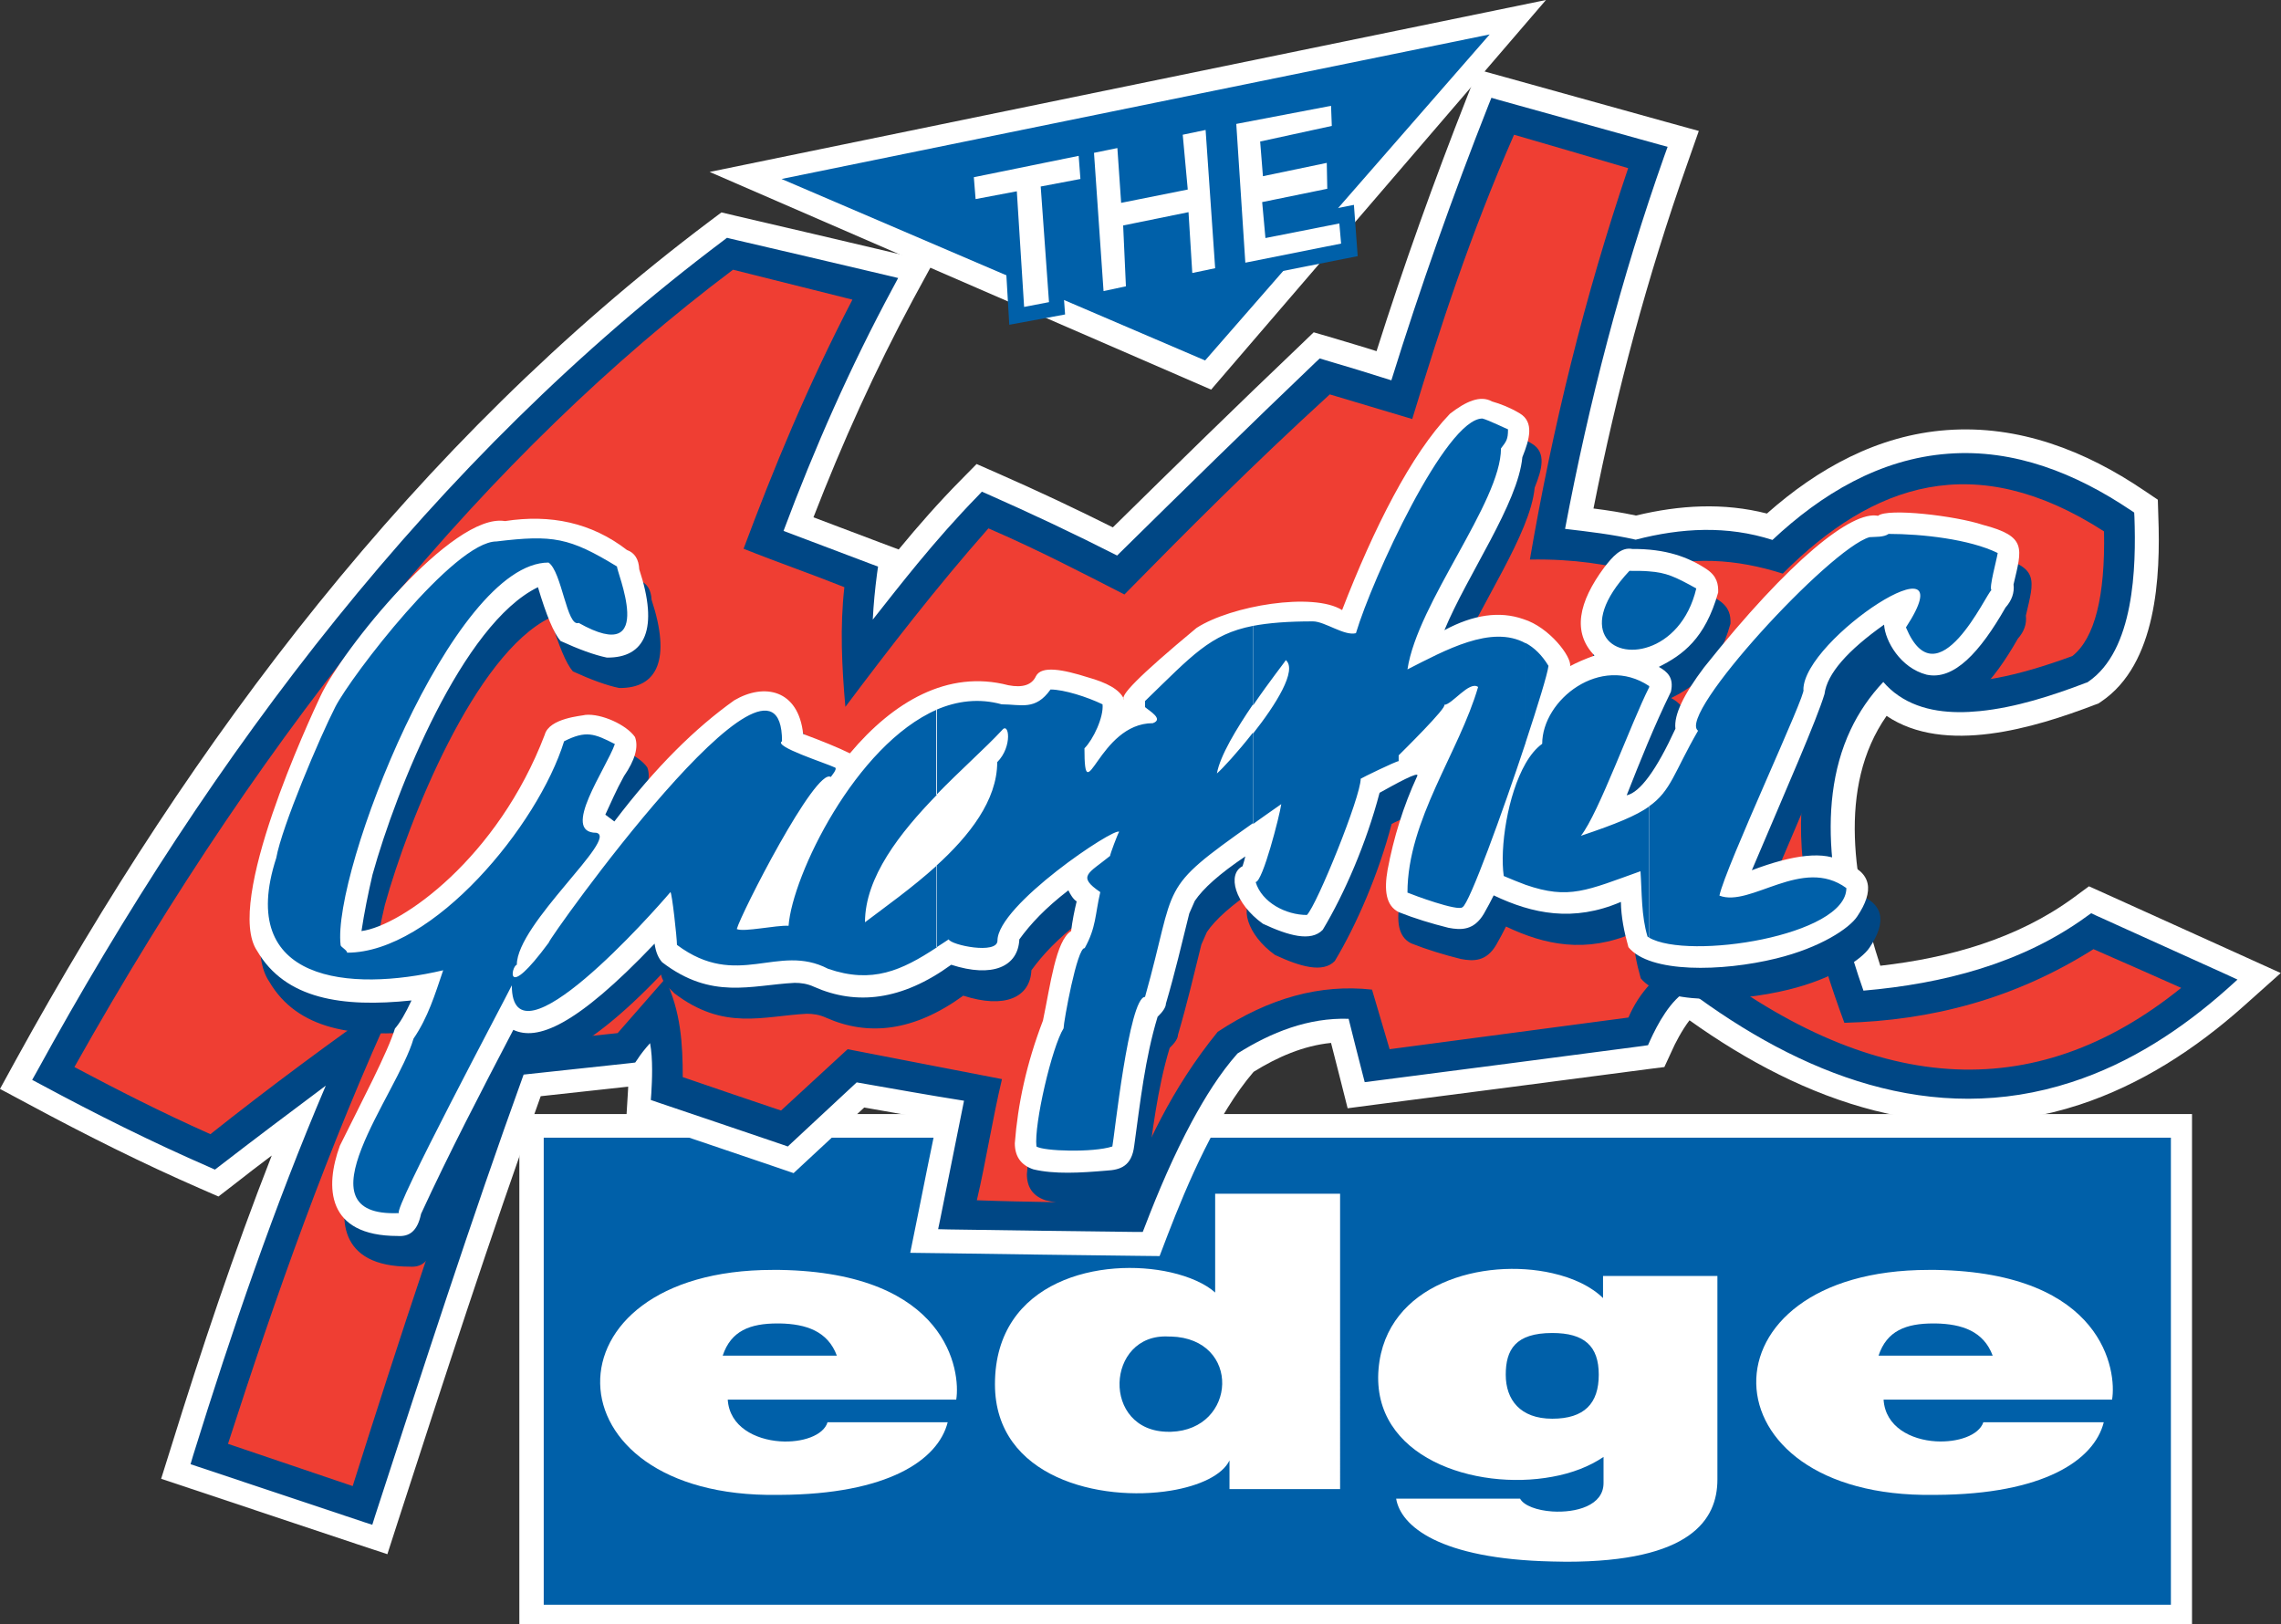 <?xml version="1.0" encoding="utf-8"?>
<!-- Generator: Adobe Illustrator 18.1.0, SVG Export Plug-In . SVG Version: 6.00 Build 0)  -->
<!DOCTYPE svg PUBLIC "-//W3C//DTD SVG 1.1//EN" "http://www.w3.org/Graphics/SVG/1.1/DTD/svg11.dtd">
<svg version="1.1" id="Layer_1" xmlns="http://www.w3.org/2000/svg" xmlns:xlink="http://www.w3.org/1999/xlink" x="0px" y="0px"
	 viewBox="0 0 907.4 646.2" enable-background="new 0 0 907.4 646.2" xml:space="preserve">
<rect x="0" y="0" width="907.4" height="646.2" fill="#333333" stroke="none"/>
<g>
	<rect x="206.6" y="443.2" fill-rule="evenodd" clip-rule="evenodd" fill="#FFFFFF" width="665.4" height="203"/>
	<path fill-rule="evenodd" clip-rule="evenodd" fill="#0060A9" d="M216.3,638.4h647.3V452.6H216.3V638.4z"/>
	<path fill-rule="evenodd" clip-rule="evenodd" fill="#FFFFFF" d="M343.8,440.6c-7.5,6.9-14.9,13.9-22.4,20.8l-5.7,5.3l-7.3-2.5
		c-16.6-5.6-33.2-11.3-49.9-16.9l-9.3-3.2l0.6-9.8c0-0.5,0.1-1.2,0.1-2c-11.6,1.3-23.2,2.5-34.8,3.8c-20.2,56.2-38.6,113-57,169.8
		l-4,12.4l-12.4-4.1c-21.9-7.3-43.8-14.6-65.6-21.9l-12-4l3.8-12.1c12.2-39.3,25.2-78.2,40.2-116.5c-5.1,3.8-10.1,7.7-15.1,11.6
		l-6.1,4.7l-7.1-3.1c-23.2-10.1-45.9-21.5-68.2-33.5L0,433.2l6.3-11.5C76.5,294.1,165.1,176.2,282.2,88.1l4.8-3.6l5.9,1.4
		c20.6,4.8,41.2,9.6,61.9,14.5l16.5,3.9l-8.1,14.9c-15.1,28.1-28.1,56.9-39.6,86.6c8.7,3.3,17.5,6.6,26.2,9.9l7.7,2.9
		c7.9-9.6,16.1-18.9,24.7-27.6l6.3-6.4l8.2,3.6c15.5,6.8,30.8,14,46,21.6c24.7-24.3,49.4-48.5,74.5-72.4l5.4-5.2l7.2,2.1
		c5.9,1.8,11.9,3.5,17.8,5.4c10.8-34.1,22.9-67.8,36-101.1l4.3-10.9l11.2,3.1c21.1,5.9,42.2,11.7,63.3,17.6l13.4,3.7l-4.6,13.1
		c-15.8,44.7-28.1,90.6-37.3,137.1c5.7,0.7,11.3,1.6,16.9,2.8c17.4-4.2,34.9-5.2,52.1-0.8c20.2-17.9,44.1-31.2,71.6-33.2
		c28.6-2.1,55.1,8.2,78.4,24l5.5,3.7l0.2,6.6c0.9,23.8-0.6,58.8-22.7,73.7l-1.2,0.8l-1.4,0.5c-24,9.2-59.7,20-82.8,4.4
		c-19.8,28.3-13,67.3-2.5,99.4c27.3-3.1,54.5-10.7,76.9-27.1l6.1-4.5l6.9,3.1c17.1,7.7,34.2,15.5,51.3,23.2l18.1,8.2l-14.9,13.3
		c-19.1,17-40.8,31.1-65.2,39.1c-56.1,18.3-109.3-0.9-155.1-33.6c-3,3.9-5.9,9.5-7,12.1l-3,6.5l-7.1,0.9
		c-35.8,4.7-71.7,9.4-107.5,14l-11.4,1.5l-2.8-11.1c-1.3-5-2.5-9.9-3.8-14.9c-11,1.1-21.3,5.6-30.8,11.5
		c-14.6,17-26.3,44.4-34.2,64.9l-3.2,8.4l-9-0.1c-24.9-0.3-49.7-0.6-74.6-1l-15.6-0.2l3.1-15.3c2.5-12.5,5-25,7.6-37.4
		C363.1,444,353.4,442.3,343.8,440.6z"/>
	<path fill-rule="evenodd" clip-rule="evenodd" fill="#004785" d="M340.8,430.6c-8.6,8-17.2,16-25.8,24l-1.6,1.5l-2-0.7
		c-16.6-5.6-33.2-11.3-49.9-16.9l-2.6-0.9l0.2-2.7c0.3-5,0.7-13.6-0.5-19.9c-1.9,2.1-3.8,4.5-5,6.4l-0.9,1.3l-1.6,0.2
		c-14.3,1.5-28.5,3.1-42.8,4.6c-21,58.1-40,116.9-59.1,175.6l-1.1,3.5l-3.4-1.1c-21.9-7.3-43.8-14.6-65.6-21.9l-3.3-1.1l1-3.4
		c15.5-49.9,32.3-99.1,52.8-147.2c-14.2,10.6-28.4,21.3-42.4,32.1l-1.7,1.3l-2-0.9c-23-10-45.4-21.2-67.5-33.1l-3.2-1.7l1.8-3.2
		C84,299.8,171.8,182.9,287.9,95.6l1.3-1l1.6,0.4c20.6,4.8,41.2,9.6,61.9,14.5l4.6,1.1l-2.2,4.1c-16.8,31.2-31,63.3-43.4,96.5
		c11.6,4.4,23.3,8.8,34.9,13.2l2.7,1l-0.4,2.8c-0.8,6.1-1.4,12.2-1.7,18.3c5.9-7.5,11.8-15,17.9-22.4c7.6-9.2,15.5-18.2,23.8-26.7
		l1.7-1.8l2.3,1c17.4,7.7,34.6,15.8,51.5,24.4c26.2-25.8,52.5-51.6,79.1-77l1.5-1.4l2,0.6c8.9,2.6,17.7,5.3,26.5,8.1
		c11.5-37,24.4-73.4,38.6-109.4l1.2-3l3.1,0.9c21.1,5.9,42.2,11.7,63.3,17.6l3.7,1l-1.3,3.6c-17.1,48.3-30,98-39.5,148.4
		c9.4,1.1,18.9,2.2,28.1,4.3c18.1-4.7,36.4-5.7,54.4,0.1c19.4-18.2,42.7-32.3,69.9-34.3c26.4-2,50.9,7.9,72.5,22.4l1.5,1l0.1,1.8
		c0.7,19.8,0,53.1-18.5,65.6l-0.3,0.2l-0.4,0.1c-13.3,5.1-28.1,9.9-42.4,11.3c-11,1.1-22.9,0.3-32.3-6.2c-2.2-1.5-4.2-3.3-6-5.4
		c-5.3,5.6-9.7,12-13,19c-15,31.8-6.1,72,5.1,103.8c31.4-2.7,63-10.7,88.9-29.6l1.7-1.2l1.9,0.9c17.1,7.7,34.2,15.5,51.3,23.2l5,2.3
		l-4.1,3.7c-18.1,16.1-38.7,29.6-61.9,37.1c-55.5,18.1-108-3.2-152.6-36.6c-6.9,3.7-12.2,13.7-15.1,20.1l-0.8,1.8l-2,0.3
		c-35.8,4.7-71.7,9.4-107.5,14l-3.2,0.4l-0.8-3.1c-1.9-7.4-3.8-14.8-5.6-22.1c-16-0.5-30.7,5.3-44.2,13.8c-7.1,8-13,17.6-18.1,27
		c-7.2,13.4-13.3,27.6-18.7,41.7l-0.9,2.3l-2.5,0c-24.9-0.3-49.7-0.6-74.6-1l-4.3-0.1l0.9-4.3c3.1-15.6,6.3-31.2,9.4-46.8
		C369.5,435.7,355.2,433.1,340.8,430.6z"/>
	<path fill-rule="evenodd" clip-rule="evenodd" fill="#EF3E33" d="M83.7,451.2c-20-8.9-37.3-17.8-54.1-26.7
		c77.9-138.7,165.3-244.5,262-317.2c15.8,4,31.7,7.9,47.5,11.9c-18.2,35-31.4,67.3-43.3,99.1c13.5,5.4,26.6,9.9,40.1,15.3
		c-1.8,15.6-1,32,0.4,47.6c17.5-23.3,36.3-47.7,56.9-71c19.5,8.4,37.7,17.9,54.1,26.3c24.9-25.3,50.5-51.1,81.7-79.6
		c10.9,3.3,21.9,6.5,32.8,9.8c11.1-36.5,23.1-73.4,40.5-113.1c15.1,4.4,30.3,8.8,45.4,13.3c-17.4,51.4-30.1,103.2-39.1,155.7
		c18.1-0.3,30.8,2.1,42.6,4.9c21.1-6.8,40-5,58,0.7c35.7-35.8,76.3-50,127.8-16.8c0.5,25.9-3.7,42.5-12.6,49.6
		c-45.5,16.7-69,13-70.5-11.2c-50.9,42.8-41.8,98.6-20.2,157.1c34.5-0.9,67.8-9.5,99.1-29.3c11.6,5.1,23.3,10.2,34.9,15.4
		c-58.7,47.4-123.6,43-194.8-13.3c-13.7,6.6-20.9,15.4-25.1,25.1c-31.7,4.2-63.3,8.4-95,12.6c-2.3-7.9-4.7-15.8-7-23.7
		c-20.5-2.3-41,3.3-61.4,16.8c-18.5,22.8-28.7,45.6-37.7,68.4c-19.8-0.7-36.4-0.6-58.1-1.4c3.7-15.8,6.2-32.3,10-48.2
		c-20.5-4-41-7.9-61.4-11.9c-8.8,8.1-17.7,16.3-26.5,24.4c-13-4.4-26.1-8.8-39.1-13.3c0-13-0.7-26.1-7-39.1
		c-6.3,7.2-12.6,14.4-18.9,21.6c-15.4,1.6-30.7,3.3-46.1,4.9c-21.7,58.4-40.8,116.8-59.3,175.3c-16.5-5.6-33-11.2-49.6-16.8
		c18.9-58.4,39.4-117.2,67.7-178.7C131.9,414.2,107,432.7,83.7,451.2z"/>
	<polygon fill-rule="evenodd" clip-rule="evenodd" fill="#FFFFFF" points="282.3,68.4 615,0 481.8,155 	"/>
	<polygon fill-rule="evenodd" clip-rule="evenodd" fill="#0060A9" points="310.9,71.2 592.6,13.7 479.4,143.4 	"/>
	<polygon fill-rule="evenodd" clip-rule="evenodd" fill="#0060A9" points="450,51.9 380.9,65.6 382.5,86.4 398.8,83.3 401.5,129.2 
		423.7,125.1 420.4,79.4 430,77.4 433.3,123.2 454.1,118.8 453,94.9 467.3,91.9 468.5,116.1 540.1,101.9 538.6,81.5 508.9,87.4 
		508.9,85.3 534.4,80 533.7,57.4 507.9,62.9 507.9,61.3 536,55 535.4,35 463.7,48.7 466.1,70.7 451.6,73.5 	"/>
	<path fill-rule="evenodd" clip-rule="evenodd" fill="#FFFFFF" d="M404.5,76.1l-16.4,3.1l-0.7-8.7l41.7-8.5l0.7,9.2L414,74.2l3.3,46
		l-9.9,1.9L404.5,76.1L404.5,76.1z M446,80.7l26.5-5.3l-2-21.8l9.1-1.9l3.8,55l-9.1,1.9l-1.5-24.2l-26,5.3l1.1,24.2l-8.9,1.9
		l-3.8-55l9.3-1.9L446,80.7L446,80.7z M502.1,80.4l1.3,14.3l29.4-5.8l0.7,8l-38.1,7.6l-3.6-55.2l37.7-7.2l0.3,8l-28.5,6.2l1.1,13.8
		l25.4-5.3l0.2,10.3L502.1,80.4z"/>
	<g>
		<path fill="#FFFFFF" d="M310.2,505.2c-0.9,0-1.9,0-2.8,0c-92.8,0-90.9,90.9,1.9,89.5c0.3,0,0.6,0,0.9,0
			c42.9-0.2,63-13.8,66.8-28.9h-47.8c-1.6,5.3-10.1,8.2-18.9,7.6c-9.9-0.7-20.1-5.8-20.8-16.6h20.8h70.1
			C382.2,545.6,377.1,506.3,310.2,505.2z M310.2,539.3h-22.7c3.3-9.9,10.9-12.8,21.8-12.8c0.3,0,0.6,0,0.9,0
			c10.5,0.2,19.1,3.1,22.7,12.8H310.2z"/>
		<path fill="#FFFFFF" d="M840.2,556.8c1.9-11.2-3.2-50.5-70.1-51.6c-0.9,0-1.9,0-2.8,0c-92.8,0-90.9,90.9,1.9,89.5
			c0.3,0,0.6,0,0.9,0c42.9-0.2,63-13.8,66.8-28.9H789c-1.8,5.3-10.3,8.1-18.9,7.6c-9.9-0.6-20.1-5.7-20.8-16.6h20.8H840.2z
			 M747.3,539.3c3.3-9.9,10.9-12.8,21.8-12.8c0.3,0,0.6,0,0.9,0c10.5,0.2,19.1,3.1,22.7,12.8h-22.7H747.3z"/>
		<path fill="#FFFFFF" d="M637.9,516.6c-4.8-4.8-12-8.2-20.4-10.1c-27.3-6.2-66.2,4-69.1,38.1c-3,35.2,38.4,48.6,69.1,42.9
			c7.8-1.4,14.8-4.1,20.4-7.9V590c0,9-11,11.9-20.4,11.3c-6-0.4-11.3-2.3-12.8-5.1h-49.3c1.8,10.9,17.2,24,62,25
			c1.8,0,3.7,0.1,5.7,0.1c49.3,0,60.1-16.6,60.1-32.7v-81h-45.5V516.6z M617.5,564.4c-12.8,0-18.5-7.6-18.5-17.5s3.8-16.6,18.5-16.6
			c12.8,0,18.5,5.2,18.5,16.6C636,558.3,630.3,564.4,617.5,564.4z"/>
		<path fill="#FFFFFF" d="M483.4,514.2c-3.9-3.5-10.2-6.3-17.6-8c-27.2-6.2-70,2.7-70,44.5c0,37.3,42.1,46.9,70,42.3
			c11.5-1.9,20.5-6.2,23.3-12v11.4h44V474.9h-49.7V514.2z M465.8,569.6c-0.3,0-0.6,0-0.9,0c-27,0-25.1-39.3,0-37.9
			c0.3,0,0.6,0,0.9,0C493.9,532.5,492.1,568.8,465.8,569.6z"/>
	</g>
	<path fill-rule="evenodd" clip-rule="evenodd" fill="#004785" d="M610.9,258.7c10.4,3.2,19.3,15.1,18.6,18.7
		c2.6-1.4,5.8-2.8,9.7-4.2c-8.9-9.2-6.4-21.2,3.9-35.1c3.3-4.2,6.6-8.2,11.2-7.3c13.2-0.1,22.3,3.2,29.6,8.1c4.1,2.8,4.6,6,4.5,9.2
		c-5.2,18.5-14.2,24.9-23.6,29.6c3.4,1.9,6.1,4.2,4.8,9.9c-6.7,13.7-12.2,27.5-17.6,41.2c5.4-1.2,11.9-10.2,19.4-26.5
		c-0.7-5.5,3.4-13.8,11.4-24.4c34.4-43.2,58.9-62.4,69.2-60.3c3.8-3.2,30.9,0,41.7,3.6c17.6,4.6,15.6,9.2,12.2,23.7
		c0.4,3.3-0.7,6.4-3.2,9.2c-10.1,17.7-20.5,29.1-31.4,26.7c-10.4-2.7-16.5-13.4-16.9-19.9c-14.4,10.2-22.7,19.5-23.7,27.6
		c-3.1,10.3-14.8,36.9-28.9,70.1c16.4-6.2,29.1-7.9,36.3-3.2c11.7,3.9,12.4,11.5,5.6,21.6c-3.1,4.7-14.6,12.4-32.2,16.7
		c-21.6,5.3-50.4,5.9-58.8-4.5c-1.7-6-2.9-12-3-18c-18.8,8.1-35.1,4.8-50.6-2.6c-1.1,2.2-2.4,4.7-3.9,7.3c-3.9,6.6-8.9,6.6-14.1,5.6
		c-6.8-1.7-13.4-3.7-19.7-6.2c-5.3-2.6-5.9-8.9-4.5-16.9c2.9-15,7.6-29.6,15-43.8c-0.8,0.5-1.5,1-2.3,1.5c0,7.1-9.9,8.2-16,11.7
		c-5.2,19.9-14,40.2-22.6,54.5c-4.7,4.9-13.7,2.3-23.8-2.4c-11.3-8.1-14.3-19.8-8.1-22.9c0.4-1.3,0.8-2.6,1.1-3.9
		c-10.4,7-16.8,12.8-20.1,17.7c-0.7,1.7-1.5,3.3-2.2,5c-2.9,11.7-5.6,23.3-9.3,35.9c0,1.3-1.1,3.1-3.3,5.2
		c-5,16.5-6.9,33.9-9.3,51.3c-1,8.3-4.6,11.5-9.9,11.8c-10.5,0.9-21.8-0.5-30.2-2.5c-5.1-1.7-7.4-5.3-7.4-10.4
		c1.2-15.5,4.6-31.6,11.2-48.8c3-14.3,5.1-31.8,11.2-35.6c0.5-4.1,1.3-8.1,2.2-11.8c-1.4-0.9-2.4-2.6-3.3-4.4
		c-9.1,7-15,13.3-19.5,19.5c-0.5,10.9-10.7,15.4-27.1,10.1c-19.7,14.3-37.8,16.2-54.5,8.8c-2.8-1.3-5.4-1.6-7.8-1.6
		c-17.4,0.9-33,6.9-52.7-8.2c-1.4-1.6-4.6-3.7-5.2-7.4c-31.6,33.2-48.4,36.3-54,34.2c-12.8,24.5-25.6,49.1-36.7,73.2
		c-1.5,7.2-4.9,9.1-9.3,8.8c-28.4,0-29-19.5-23-35.9c8.5-17.2,19.2-37.5,21.9-46.6c2-2.3,4.2-6,6.6-11.2
		c-27.5,2.9-50.2-0.5-61.4-19.7c-13.2-19.2,11.6-82.1,25.2-98.7c7.7-25.9,52.6-75.9,73.5-72.4c18.1-2.8,34.4,0.6,48.5,11.5
		c3.1,1.1,4.7,3.7,4.9,7.7c7.8,23.6,2.4,35.3-12.9,35.1c-4.9-1-11.2-3.3-18.4-6.6c-2.7-3.1-5.7-10.3-9-21.4
		c-30,14.6-56.3,80.2-65.8,114.3c-1.8,7.7-3.3,15.2-4.4,22.5c16-2.1,54.2-29.1,72.9-78.1c1.8-6.7,14.9-7.5,16.2-7.9
		c6.3-0.6,16.3,3.9,19.7,8.8c1.5,4,0,9.2-4.4,15.6c-3.2,5.8-5.1,10.4-7.4,15.3c1.2,0.9,2.4,1.8,3.6,2.7
		c16.6-21.9,32.4-37.3,47.7-48.2c11.9-7,25.5-4.3,27.4,13.4c7.5,2.8,13.7,5.3,18.6,7.7c17.1-20.4,38.9-33.4,63-27.1
		c5.7,1.1,9.4-0.1,11-3.6c2.2-4.3,10.7-2.7,20.8,0.5c7.1,2,12.6,4.7,14.3,8.8c-2-1.2,5.2-8.9,28.8-28.5c13.8-8.9,46.4-14.3,57.9-7.1
		c12.6-32.6,27.5-62.1,42.9-78.1c6.3-4.9,12.1-7.5,16.7-4.9c3.5,1,7.1,2.4,11,4.7c5.9,3.5,4,10.3,1.1,17.5
		c-1.7,18.4-21.9,46.8-31,68.8C591.1,256.9,601.6,255.4,610.9,258.7z"/>
	<path fill-rule="evenodd" clip-rule="evenodd" fill="#FFFFFF" d="M606,246.3c10.4,3.2,19.3,15.1,18.6,18.7c2.6-1.4,5.8-2.8,9.7-4.2
		c-8.9-9.2-6.4-21.2,3.9-35.1c3.3-4.2,6.6-8.2,11.2-7.3c13.2-0.1,22.3,3.2,29.6,8.1c4.1,2.8,4.6,6,4.5,9.2
		c-5.2,18.5-14.2,24.9-23.6,29.6c3.3,1.9,6.1,4.2,4.8,9.9c-6.7,13.7-12.2,27.5-17.6,41.2c5.4-1.2,11.9-10.2,19.4-26.5
		c-0.7-5.5,3.4-13.8,11.4-24.4c34.4-43.2,58.9-62.4,69.2-60.3c3.8-3.2,30.9,0,41.7,3.6c17.6,4.6,15.6,9.2,12.2,23.7
		c0.4,3.3-0.7,6.4-3.2,9.2c-10.1,17.7-20.5,29.1-31.4,26.7c-10.4-2.7-16.5-13.4-16.9-19.9c-14.4,10.2-22.7,19.5-23.7,27.6
		c-3.1,10.3-14.8,36.9-28.9,70.1c16.4-6.2,29.1-7.9,36.3-3.2c11.7,3.9,12.4,11.5,5.6,21.6c-3.1,4.7-14.6,12.4-32.2,16.7
		c-21.6,5.3-50.4,5.9-58.8-4.5c-1.7-6-2.9-12-3-18c-18.8,8.1-35.1,4.8-50.6-2.6c-1.1,2.2-2.4,4.7-3.9,7.3c-3.9,6.6-8.9,6.6-14.1,5.6
		c-6.8-1.7-13.4-3.7-19.7-6.2c-5.3-2.6-5.9-8.9-4.5-16.9c2.4-12.7,6.2-25.2,11.8-37.3c1-2.2-8.9,3.3-15,6.7
		c-5.2,19.9-14,40.2-22.6,54.5c-4.7,4.9-13.7,2.3-23.8-2.4c-11.3-8.1-14.3-19.8-8.1-22.9c0.4-1.3,0.8-2.6,1.1-3.9
		c-10.4,7-16.8,12.8-20.1,17.7c-0.7,1.7-1.5,3.3-2.2,5c-2.9,11.7-5.6,23.3-9.3,35.9c0,1.3-1.1,3.1-3.3,5.2
		c-5,16.5-6.9,33.9-9.3,51.3c-1,8.3-5.7,9.6-11,9.9c-10.5,0.9-20.7,1.5-29.1-0.5c-5.1-1.7-7.4-5.3-7.4-10.4
		c1.2-15.5,4.6-31.6,11.2-48.8c3-14.3,5.1-31.8,11.2-35.6c0.5-4.1,1.3-8.1,2.2-11.8c-1.4-0.9-2.4-2.6-3.3-4.4
		c-9.1,7-15,13.3-19.5,19.5c-0.5,10.9-10.7,15.4-27.1,10.1c-19.7,14.3-37.8,16.2-54.5,8.8c-2.8-1.3-5.4-1.6-7.8-1.6
		c-17.4,0.9-33,6.9-52.7-8.2c-1.4-1.6-2.5-3.8-3-7.4c-31.6,33.2-46.8,38.7-56.2,34.3c-12.8,24.5-25.6,49.1-36.7,73.2
		c-1.5,7.2-4.9,9.1-9.3,8.8c-28.4,0-29-19.5-23-35.9c8.5-17.2,19.2-37.5,21.9-46.6c2-2.3,4.2-6,6.6-11.2
		c-27.5,2.9-50.2-0.5-61.4-19.7c-13.2-19.2,20.9-92.2,25.2-101.4c8.5-18.3,52.5-73.1,73.4-69.6c18.1-2.8,34.4,0.6,48.5,11.5
		c3.1,1.1,4.7,3.7,4.9,7.7c7.8,23.6,2.4,35.3-12.9,35.1c-4.9-1-11.2-3.3-18.4-6.6c-2.7-3.1-5.7-10.3-9-21.4
		c-30,14.6-56.3,80.2-65.8,114.3c-1.8,7.7-3.3,15.2-4.4,22.5c16-2.1,54.2-29.1,72.9-78.1c1.8-6.7,14.9-7.5,16.2-7.9
		c6.3-0.6,16.3,3.9,19.7,8.8c1.5,4,0,9.2-4.4,15.6c-3.2,5.8-5.1,10.4-7.4,15.3c1.2,0.9,2.4,1.8,3.6,2.7
		c16.6-21.9,32.4-37.3,47.7-48.2c11.9-7,25.5-4.3,27.4,13.4c7.5,2.8,13.7,5.3,18.6,7.7c17.1-20.4,38.9-33.4,63-27.1
		c5.7,1.1,9.4-0.1,11-3.6c2.2-4.3,10.7-2.7,20.8,0.5c7.1,2,12.6,4.7,14.3,8.8c-2-1.2,5.2-8.9,28.8-28.5c13.8-8.9,46.4-14.3,57.9-7.1
		c12.6-32.6,27.5-62.1,42.9-78.1c6.3-4.9,12.1-7.5,16.7-4.9c3.5,1,7.1,2.4,11,4.7c5.9,3.5,4,10.3,1.1,17.5
		c-1.7,18.4-21.9,46.8-31,68.8C586.1,244.5,596.6,243,606,246.3L606,246.3z"/>
	<path fill-rule="evenodd" clip-rule="evenodd" fill="#0060A9" d="M656,373v-52.2c8.8-6.2,9.9-13.5,19.5-30.1
		c-8.6-6.2,52.3-72.4,68.2-77c2.4-0.2,5.6,0.1,7.6-1.3c13.3,0,32.2,2.1,43.4,7.6c-0.4,2.8-3.5,13.7-2.5,14.8
		c-1.8,0.7-21.4,44.9-34,14.8c25.1-38.4-40.8,4.6-40.8,24.8c1.7,0.6-31.1,70.7-33.4,81.9c12.4,4.8,33-15.8,50.5-3
		C734.5,372.3,671.6,382.1,656,373L656,373z M656,273.2l0.1-0.3c0,0-0.1-0.1-0.1-0.1V273.2L656,273.2z M656,257.3
		c7.8-2.7,15.7-10.1,18.8-23.2c-8.5-4.7-11.9-6.3-18.8-6.8V257.3z M606.9,255.8c3.4,1.8,6.5,4.8,9.1,9.1c-0.4,3.3-4.2,15.6-9.1,30.5
		V255.8L606.9,255.8z M656,227.3v30c-14.9,5.2-29.4-7.1-7.8-30.2C651.4,227.1,653.9,227.1,656,227.3L656,227.3z M656,272.9
		c-19.2-12.8-42.5,5.5-42.5,23c-2.5,1.8-4.7,4.5-6.6,7.8V352c17.3,6,24.4,2.2,45.7-5.4c0.6,8.7,0.3,17.7,2.8,26
		c0.2,0.1,0.4,0.3,0.7,0.4v-52.2c-5.2,3.7-13.2,7-27.2,11.7c7.1-9,19.9-44.8,27.2-59.2V272.9z M498.4,249c6.3-1.2,13.9-1.8,23.9-1.8
		c4.7,0,12.5,5.9,17.1,4.7c6.5-21.7,35.7-85.4,50.3-85.4c2.2,0.5,10,4.3,10.2,4.3c0,4-0.6,4.7-2.8,7.6c0,21.4-33.2,61.3-37.2,87.9
		c15-7.6,33.4-17.9,47-10.4v39.6c-9.2,27.8-22.4,64.1-25.1,65.4c-1.8,1.8-19.8-4.9-21.9-5.8c0-28.9,20.6-55.9,28.1-81.8
		c-3.5-2.6-10.4,7.1-13.5,7.1c1.6,0.7-17.2,19.2-18.1,20.1c0,0.5,0,1.2,0,2.3c-1,0-14.6,6.6-15.1,7c0,7.2-17.4,50.2-21.4,54.2
		c-8.3,0-17.9-4.9-20.4-13.1c2.8,0,9.6-26.6,10.2-31c-4.1,2.9-7.9,5.5-11.2,7.9v-36c9-11.4,17.7-25.2,13-29.2c0,0.3-6.4,8.3-13,18
		V249L498.4,249z M606.9,303.7c-7.2,12.5-10.3,33.6-8.7,44.8c3.2,1.4,6.1,2.5,8.7,3.5V303.7z M412.3,456.1c-1-8.9,6.2-39.7,10.8-47
		c0-2.5,5.4-32.4,8.4-31.9c4.6-8.3,4.1-13.3,6.2-22.3c-9.4-6.4-4.7-7.4,3.9-14.4c0-0.7,3-8.7,3.6-9.6c-1.8-1.9-48.4,29.2-48.4,43.3
		c0,5.6-18.5,1.8-19.4-0.5c-1.7,1.1-3.3,2.2-4.9,3.2v-32.5c13.1-11.9,24.2-26,24.2-41.2c6.2-6.2,4.7-16.5,1.8-12.6
		c-6.5,7-16.5,15.8-26.1,25.7v-33.9c8.3-3.6,17.1-4.7,26.1-2.2c7.7,0,13.4,2.6,19.4-5.9c5.4,0,14.7,3,20.7,5.9
		c0.5,5.1-3.7,14-7.2,17.5c0,26.1,5.5-10,27.2-10c4.5-1.6-1.4-4.9-3.1-6.4c0-0.5,0-1.2,0-2.4c18.6-18,25.9-26.6,42.9-29.9v31.3
		c-6.4,9.4-13.1,20.4-14.3,27.4c2.2-1.9,8.3-8.5,14.3-16.2v36c-38.4,27.1-29.9,22.9-42.9,69.1c-6.4,0-12.3,56.4-13,59.5
		C434.8,458.6,415.2,458,412.3,456.1z M372.5,377c-13.7,9-25.5,14.5-43.1,8.4c-20-10.4-36,8.5-60.1-9.5c0-2.8-2-20.9-2.6-21
		c-6.5,7.7-63.1,71.7-63.1,37.1c-2.7,5.6-47.4,89.4-44.9,90.6c-41,1.8-0.6-47.1,5.8-69.4c5.8-8.5,8.5-17.5,11.8-27.2
		c-37,8.7-82.5,4.8-66.4-44.7c2.2-12.4,17.3-48,23.5-60.1c6.2-12.1,47.2-65.8,64.1-65.8c22.4-2.7,29-1.6,48,10
		c-0.9,0.5,16.7,40.4-15.3,22.4c-4.7,1.9-6.7-20.5-12-24c-38.2,0-86.2,123.3-82.7,152.2c0,0.7,2.6,2,2.6,3c34.2,0,76-50.7,86.3-84.1
		c8.7-4.4,12-3.1,20.2,1.1c-3.4,9.7-21.7,35.3-7.4,35.3c9.3,1.9-31.6,36.2-31.6,52.5c-2.2,0.5-5.1,15.3,12.7-8.8
		c-0.7-0.7,92.8-132.2,92.8-80.1c-3.7,2,17.5,8.7,21.2,10.5c0.7,0.7-1.4,3.1-1.8,3.7c-6-4-35.9,54.7-37.4,60.5
		c2.8,1.3,15.7-1.6,20.6-1.3c1.5-20,26.6-71.9,59-86v33.9c-14.7,15.1-28.6,32.8-28.6,50.7c7.9-6,18.8-13.7,28.6-22.6V377z"/>
</g>
</svg>
